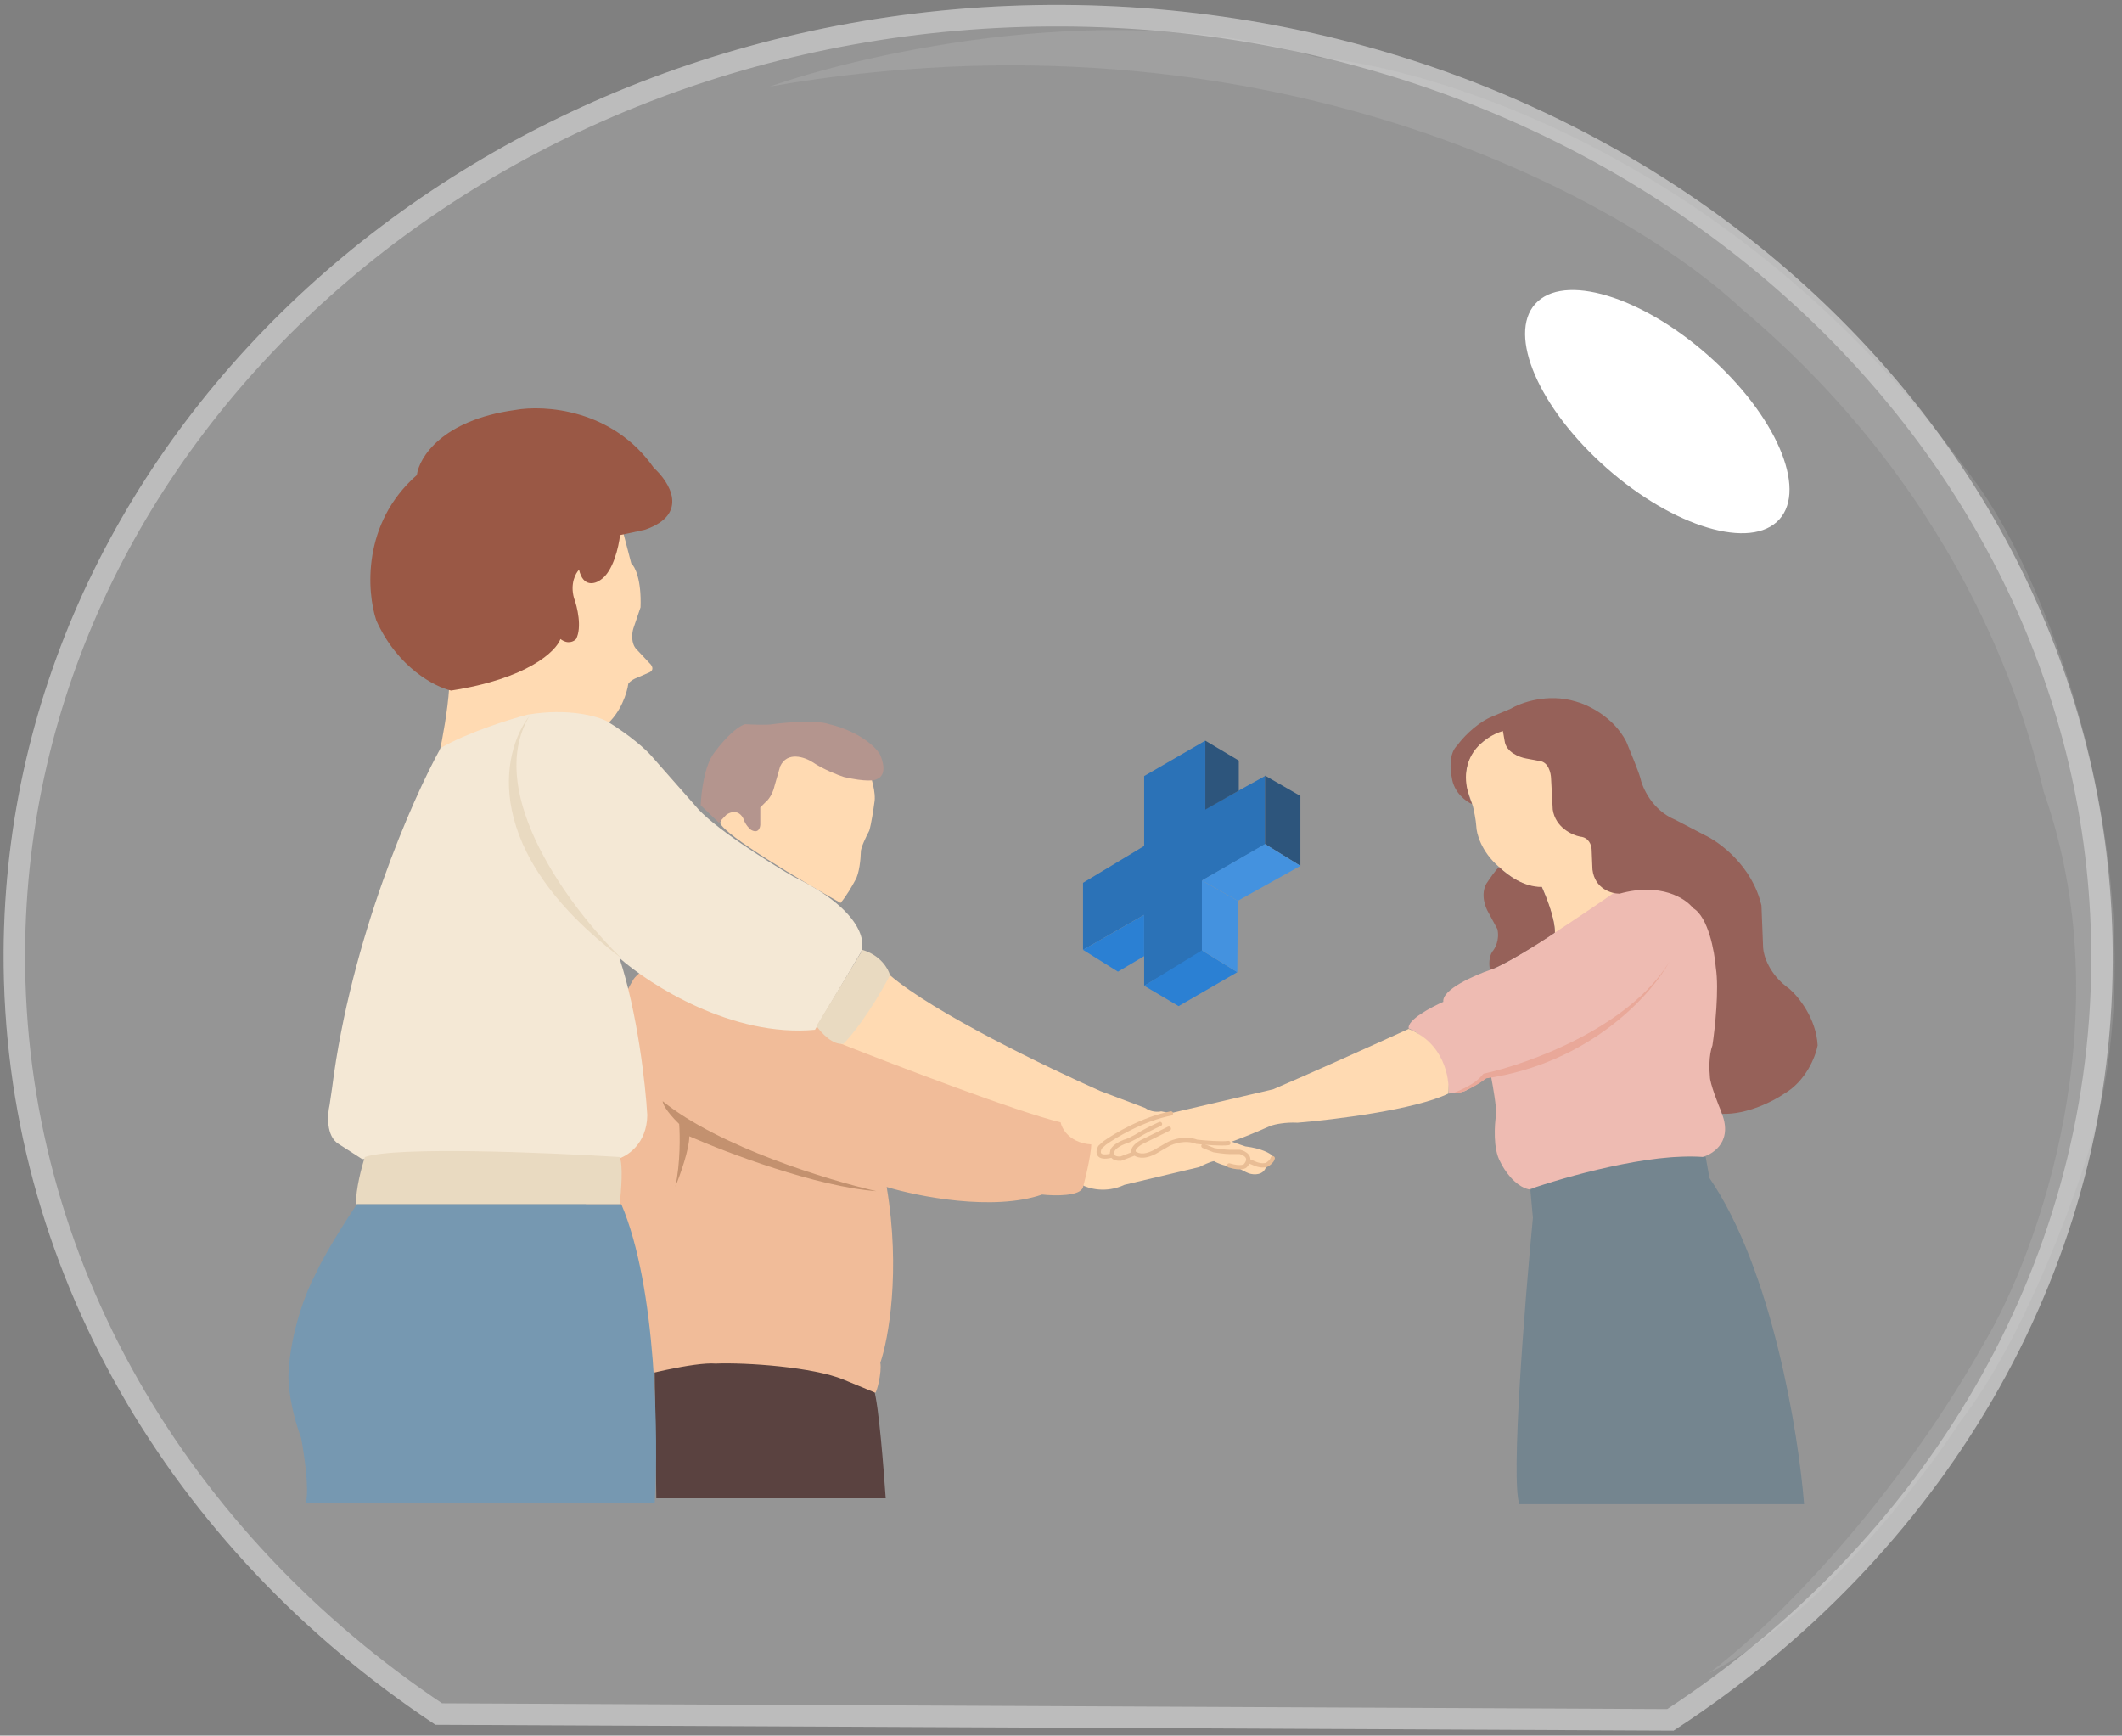 <svg width="494" height="404" viewBox="0 0 494 404" fill="none" xmlns="http://www.w3.org/2000/svg">
<rect x="0" y="0" width="494" height="404" fill="#808080" stroke="none"/>
<g style="mix-blend-mode:hard-light">
<path d="M294.484 180.646V196.574L279.912 204.933V221.651L266.357 229.445V212.953L252.124 221.086V205.498L266.357 196.913V180.646L280.59 172.4V188.328L294.484 180.646Z" fill="#0055A8"/>
<path d="M288.047 226.289L274.379 234.196L266.358 229.452L279.801 221.206L288.047 226.289Z" fill="#0066CA"/>
<path d="M288.043 226.289L279.797 221.206V204.94L288.156 209.684L288.043 226.289Z" fill="#1E7CD8"/>
<path d="M280.594 172.406L288.388 177.038V184.041L280.594 188.447V172.406Z" fill="#033362"/>
<path d="M302.734 201.547L294.488 196.464V180.536L302.734 185.281V201.547Z" fill="#033362"/>
<path d="M302.734 201.547L288.162 209.68L279.803 204.936L294.488 196.464L302.734 201.547Z" fill="#1E7CD8"/>
<path d="M266.354 222.557L260.255 226.173L252.122 221.089L266.355 212.956L266.354 222.557Z" fill="#0066CA"/>
</g>
<path d="M173.746 172.8C173.431 172.564 169.55 185.225 167.648 191.584C168.671 194.417 186.76 205.156 195.677 210.172C196.936 208.755 198.496 206.041 199.119 204.861C200.063 203.287 200.365 199.878 200.398 198.37C200.319 197.426 201.676 194.633 202.365 193.354C202.837 191.781 203.348 188.371 203.545 186.863C204.017 184.582 202.758 180.602 202.07 178.897C192.76 176.963 174.061 173.036 173.746 172.8Z" fill="#FFD2A2"/>
<path d="M152.792 348.766L152.398 319.065C168.606 312.535 193.606 319.207 203.44 323.371C204.62 327.383 205.702 341.849 206.194 348.766H152.792Z" fill="#381C19"/>
<path d="M251.836 275.793L253.311 265.565L257.933 265.467L256.557 266.549C255.77 267.336 256.425 268.188 256.852 268.516C257.796 268.988 259.343 268.844 259.999 268.713C261.73 269.578 263.933 268.746 264.818 268.221C265.762 268.614 267.571 268.582 268.358 268.516L273.767 265.27C275.655 264.405 278.357 264.779 279.471 265.074C280.809 265.467 284.88 265.697 286.749 265.762L289.896 266.844C293.751 267.316 295.698 268.483 296.19 269.008C297.056 269.873 295.633 270.942 294.813 271.368C294.263 273.649 291.896 273.499 290.781 273.138C290.073 272.902 288.454 271.991 287.732 271.565C285.687 271.722 283.471 270.778 282.618 270.286C281.832 270.365 279.996 271.237 279.176 271.663L261.769 275.793C257.442 277.839 253.344 276.646 251.836 275.793Z" fill="#FFD2A2"/>
<path d="M163.125 187.455L167.354 191.487L169.124 189.619C171.484 188.125 172.796 189.784 173.156 190.8C173.55 191.98 174.435 192.865 174.828 193.16C176.48 194.104 176.959 192.767 176.992 191.98V187.948L178.172 186.767C179.51 185.666 180.172 183.686 180.336 182.834L181.614 178.408C183.266 174.789 187.351 176.244 189.187 177.424C191.626 179.077 195.055 180.408 196.464 180.867C201.578 182.047 203.709 181.686 204.135 181.358C206.574 180.414 205.545 176.965 204.726 175.358C201.736 171.267 195.678 169.13 193.022 168.573C190.19 167.55 183.057 168.146 179.844 168.573C178.742 168.809 175.123 168.671 173.451 168.573C170.934 169.359 167.551 173.424 166.174 175.358C163.971 178.27 163.223 184.636 163.125 187.455Z" fill="#A57F77"/>
<path d="M147.505 227.907C148.292 226.805 150.062 225.546 150.849 225.055C165.561 236.935 184.385 238.856 191.958 238.331C192.115 240.534 196.285 242.2 198.35 242.757C204.802 246.927 234.935 256.427 249.195 260.656C249.51 263.252 252.539 264.951 254.014 265.475C254.329 267.285 252.9 273.441 252.146 276.293C251.595 278.496 245.556 278.391 242.606 278.063C231.198 281.997 213.725 278.522 206.415 276.293C209.719 295.962 206.808 311.763 204.939 317.205C205.333 319.467 204.054 324.286 203.759 324.188C203.523 324.109 198.744 322.123 196.383 321.139C189.384 318.223 173.764 317.107 166.584 317.402C161.706 317.009 148.882 320.188 143.079 321.828L142.194 318.385C129.527 273.933 140.457 239.544 147.505 227.907Z" fill="#EEAF84"/>
<path d="M195.773 242.952L207.083 226.922C217.39 235.812 244.127 248.624 256.158 253.967L266.583 257.901C267.999 258.924 269.664 258.852 270.32 258.688C271.894 258.924 271.959 259.179 271.795 259.278C265.422 260.458 258.715 264.49 256.158 266.359C249.707 266.91 247.307 263.179 246.914 261.245C237 258.884 208.69 248.066 195.773 242.952Z" fill="#FFD2A2"/>
<path d="M104.567 160.046C104.252 165.318 102.928 172.34 102.305 175.192L122.171 167.422C129.881 165.141 137.906 167.455 140.955 168.897C144.574 165.908 146.003 161.161 146.266 159.161C146.738 158.453 147.773 157.948 148.232 157.784C149.177 157.391 150.593 156.768 151.183 156.506C152.442 155.876 151.707 154.801 151.183 154.342L148.232 151.195C146.816 149.779 147.118 147.327 147.446 146.278L149.118 141.36C149.354 134.83 147.773 131.821 146.954 131.132L145.085 123.953L107.714 132.116L104.567 160.046Z" fill="#FFD2A2"/>
<path d="M77.319 253.175C81.725 218.4 96.005 185.972 102.594 174.105C108.81 170.486 118.69 167.417 122.853 166.336C132.373 164.762 139.146 166.729 141.342 167.909C147.007 171.371 150.521 174.662 151.57 175.875L161.798 187.48C165.575 192.279 178.583 200.495 184.615 204.002C200.114 211.477 201.628 218.853 200.448 221.606L189.729 239.702C170.531 241.512 151.373 229.31 144.194 222.983C148.443 235.807 150.292 252.717 150.685 259.568C150.606 266.256 145.997 269.173 143.702 269.796H84.301L78.794 266.256C75.883 264.446 76.204 259.47 76.729 257.208L77.319 253.175Z" fill="#F2E3CC"/>
<path d="M190.078 238.82L200.798 221.117C205.046 222.376 206.83 225.576 207.19 227.018C202.47 235.908 198.011 241.344 196.372 242.95C193.855 243.343 191.127 240.36 190.078 238.82Z" fill="#E5D2B4"/>
<path d="M82.878 280.335C82.799 276.794 84.222 271.516 84.943 269.32C92.103 266.802 127.462 268.271 144.246 269.32C145.112 271.129 144.607 277.417 144.246 280.335H82.878Z" fill="#E5D2B4"/>
<path d="M73.349 296.744C75.866 291.315 80.888 283.533 83.085 280.32H144.65C152.911 299.675 153.272 334.673 152.419 349.753H71.185C72.051 346.92 70.825 338.541 70.103 334.706C67.507 327.704 67.055 321.888 67.153 319.856C67.625 309.706 71.48 300.219 73.349 296.744Z" fill="#5A83A1"/>
<path d="M133.625 139.203C132.68 135.82 134.018 133.4 134.805 132.613C135.749 136.783 138.542 135.924 139.821 134.974C142.732 133.086 144.049 127.237 144.345 124.549C145.603 124.313 148.803 123.598 150.245 123.271C160.552 119.651 155.851 112.19 152.212 108.912C142.614 95.144 126.642 94.193 119.856 95.439C102.862 97.799 97.564 106.519 97.039 110.584C84.215 121.835 85.401 137.826 87.598 144.415C92.555 155.43 101.268 159.888 105.005 160.741C122.865 157.987 129.428 151.594 130.477 148.742C132.208 150.08 133.624 149.3 134.116 148.742C135.532 145.989 134.378 141.235 133.625 139.203Z" fill="#86361F"/>
<path d="M123.259 166.641C116.703 175.066 111.792 198.131 144.6 222.993C132.995 211.716 112.481 184.658 123.259 166.641Z" fill="#E5D2B4"/>
<path d="M154.274 256.328C167.492 267.028 192.957 274.752 204.038 277.276C190.112 276.253 169.191 268.326 160.471 264.491C160.471 267.572 158.307 273.577 157.225 276.194C158.406 270.687 158.307 264.196 158.11 261.639C154.963 258.57 154.242 256.82 154.274 256.328Z" fill="#B77B52"/>
<path d="M356.856 283.459L356.266 276.968C368.147 269.966 388.426 268.936 397.08 269.297L397.965 274.214C412.521 295.457 418.716 333.681 419.995 350.138H353.709C351.664 344.473 354.955 303.325 356.856 283.459Z" fill="#586C78"/>
<path d="M342.89 174.975C345.172 172.143 348.299 170.451 349.578 169.96L365.903 166.812L376.721 207.921L361.871 217.363C362.343 214.924 360.101 209.069 358.921 206.446C355.301 206.997 350.725 203.528 348.889 201.725C344.798 198.185 343.71 193.956 343.677 192.284C343.598 190.868 343.12 188.613 342.89 187.662L341.415 183.335C340.628 179.794 342.071 176.287 342.89 174.975Z" fill="#FFD2A2"/>
<path d="M337.284 254.538C336.97 245.333 330.925 240.606 327.942 239.393C327.548 237.426 333.154 234.443 336.006 233.197C335.613 230.365 343.185 227.034 347.021 225.723C351.663 224.228 368.755 212.708 376.721 207.135C381.285 204.775 392.653 206.611 397.767 207.824L403.963 235.951L400.62 258.669C403.609 265.435 399.046 268.569 396.391 269.29C384.038 268.346 364.297 273.945 355.97 276.863C352.666 276.155 350.135 272.306 349.283 270.47C347.552 267.48 347.906 261.816 348.299 259.357C348.378 257.547 347.545 252.768 347.119 250.604L345.644 251.096C345.172 251.725 342.693 253.063 341.513 253.653C341.199 254.204 338.563 254.472 337.284 254.538Z" fill="#EAADA2"/>
<path d="M296.375 253.564C304.006 250.338 320.601 242.844 327.944 239.5C336.126 242.804 337.516 250.908 337.189 254.547C329.4 258.323 310.537 260.644 302.079 261.333C299.247 261.176 296.768 261.726 295.883 262.021C291.163 264.146 287.229 265.595 285.852 266.054C284.278 266.29 278.771 265.693 276.214 265.365C274.798 265.05 272.87 265.693 272.083 266.054L268.74 268.119C266.851 269.85 264.609 269.102 263.724 268.512L262.347 269.201C260.774 270.223 259.135 269.365 258.512 268.807L257.331 269.201C255.364 269.122 255.659 267.529 256.053 266.742L257.135 265.758C258.472 264.421 266.674 261.071 270.608 259.563L296.375 253.564Z" fill="#FFD2A2"/>
<path d="M346.834 225.745C349.351 225.115 357.947 219.877 361.979 217.09C361.979 213.628 359.914 208.665 358.93 206.469C354.603 206.469 350.964 203.715 348.997 201.846C348.289 202.318 346.728 204.649 346.039 205.665C344.623 208.183 345.777 211.238 346.531 212.451L348.596 216.286C349.147 218.804 348.039 220.81 347.416 221.499C346.55 222.836 346.67 224.564 346.834 225.745Z" fill="#814137"/>
<path d="M337.975 180.98C338.447 184.52 341.318 186.586 342.695 187.176C338.132 176.554 345.58 171.408 349.875 170.162L350.268 172.424C350.583 175.099 353.743 176.292 355.284 176.554L358.431 177.145C360.477 177.381 361.053 179.931 361.086 181.177L361.48 188.454C362.109 192.624 366.004 194.388 367.872 194.749C369.918 194.906 370.495 196.781 370.528 197.699L370.724 202.42C371.275 206.904 375.15 208.025 377.018 208.025C386.617 205.35 392.426 209.14 394.131 211.369C397.671 213.415 399.146 221.466 399.441 225.236C400.228 230.271 399.245 239.398 398.655 243.332C397.789 245.613 397.901 249.134 398.064 250.609C398.064 252.183 399.966 257.035 400.917 259.264C406.66 259.5 412.882 256.281 415.275 254.641C420.468 251.652 422.684 245.856 423.143 243.332C422.828 237.037 418.619 231.923 416.554 230.153C411.912 226.927 410.554 222.449 410.456 220.614L410.063 210.779C407.938 201.574 400.326 195.994 396.786 194.355L390 190.815C384.65 188.612 382.329 183.34 381.837 180.98C381.444 179.564 379.51 174.817 378.592 172.621C375.602 166.798 369.478 163.966 366.79 163.278C360.26 161.311 354.038 163.573 351.743 164.95L346.826 167.015C343.128 168.824 340.237 172.096 339.253 173.506C337.286 175.315 337.581 179.243 337.975 180.98Z" fill="#814137"/>
<path d="M345.952 251.019C370.185 247.478 384.504 231.448 388.635 223.875C379.193 239.217 355.852 247.642 345.362 249.937C344.497 250.881 343.494 252.395 338.281 254.461C339.953 254.952 344.412 252.297 345.952 251.019Z" fill="#E49684"/>
<path d="M258.636 269.014C255.331 269.801 255.554 268.031 256.079 267.047L257.16 266.064C259.616 264.294 266.139 260.439 272.591 259.18M270.044 261.638C268.93 262.13 266.248 263.409 264.439 264.589C263.783 264.949 262.334 265.69 261.783 265.769C260.833 266.129 258.931 267.106 258.931 268.129C258.735 268.687 258.853 269.781 260.898 269.703L263.75 268.621M272.11 262.72L265.914 265.769C264.996 266.228 263.337 267.401 264.045 268.424C264.734 268.818 266.001 269.604 268.854 268.129L271.913 266.359C273.028 265.736 275.926 264.746 278.601 265.769C280.338 265.966 284.246 266.3 285.977 266.064" stroke="#E5B080" stroke-linecap="round"/>
<path d="M280.156 266.75L282.615 267.733C283.402 267.865 285.211 268.127 286.155 268.127H288.614C289.761 268.389 291.623 269.405 289.893 271.372C289.893 271.372 289.106 272.159 286.155 271.274M290.778 270.29L292.45 270.979C292.876 271.11 293.63 271.412 294.81 271.176C294.974 271.143 296.187 270.29 296.285 269.602" stroke="#E5B080" stroke-linecap="round"/>
<path d="M247.388 1.159C111.804 0.519 1.422 99.209 0.845 221.589C0.496 295.365 40.133 360.909 101.376 401.474L389.614 402.835C451.238 362.849 491.491 297.683 491.839 223.907C492.417 101.527 382.972 1.799 247.388 1.159Z" fill="white" fill-opacity="0.17"/>
<path d="M3.345 221.601C3.915 100.836 112.925 3.024 247.376 3.659C381.827 4.294 489.909 103.13 489.339 223.895C488.997 296.475 449.533 360.711 388.877 400.331L102.136 398.978C41.857 358.786 3.002 294.181 3.345 221.601Z" stroke="white" stroke-opacity="0.37" stroke-width="5"/>
<path d="M306.373 13.3C260.613 -0.813 202.541 11.982 179.225 20.144C294.543 0.041 378.05 46.228 405.389 71.834C459.587 117.47 472.414 170.427 475.721 184.081L475.781 184.329C494.301 236.824 474.366 291.521 462.084 312.307C439.196 353.094 409.75 380.714 397.889 389.426C421.949 377.629 447.016 345.322 456.541 330.644C470.594 312.447 482.235 281.136 486.299 267.755C504.21 208.781 478.191 136.2 459.214 111.295C405.553 37.094 334.548 15.914 306.373 13.3Z" fill="#D9D9D9" fill-opacity="0.16"/>
<ellipse rx="17.752" ry="37.855" transform="matrix(0.745 -0.667 0.734 0.679 385.818 95.815)" fill="white"/>
</svg>
